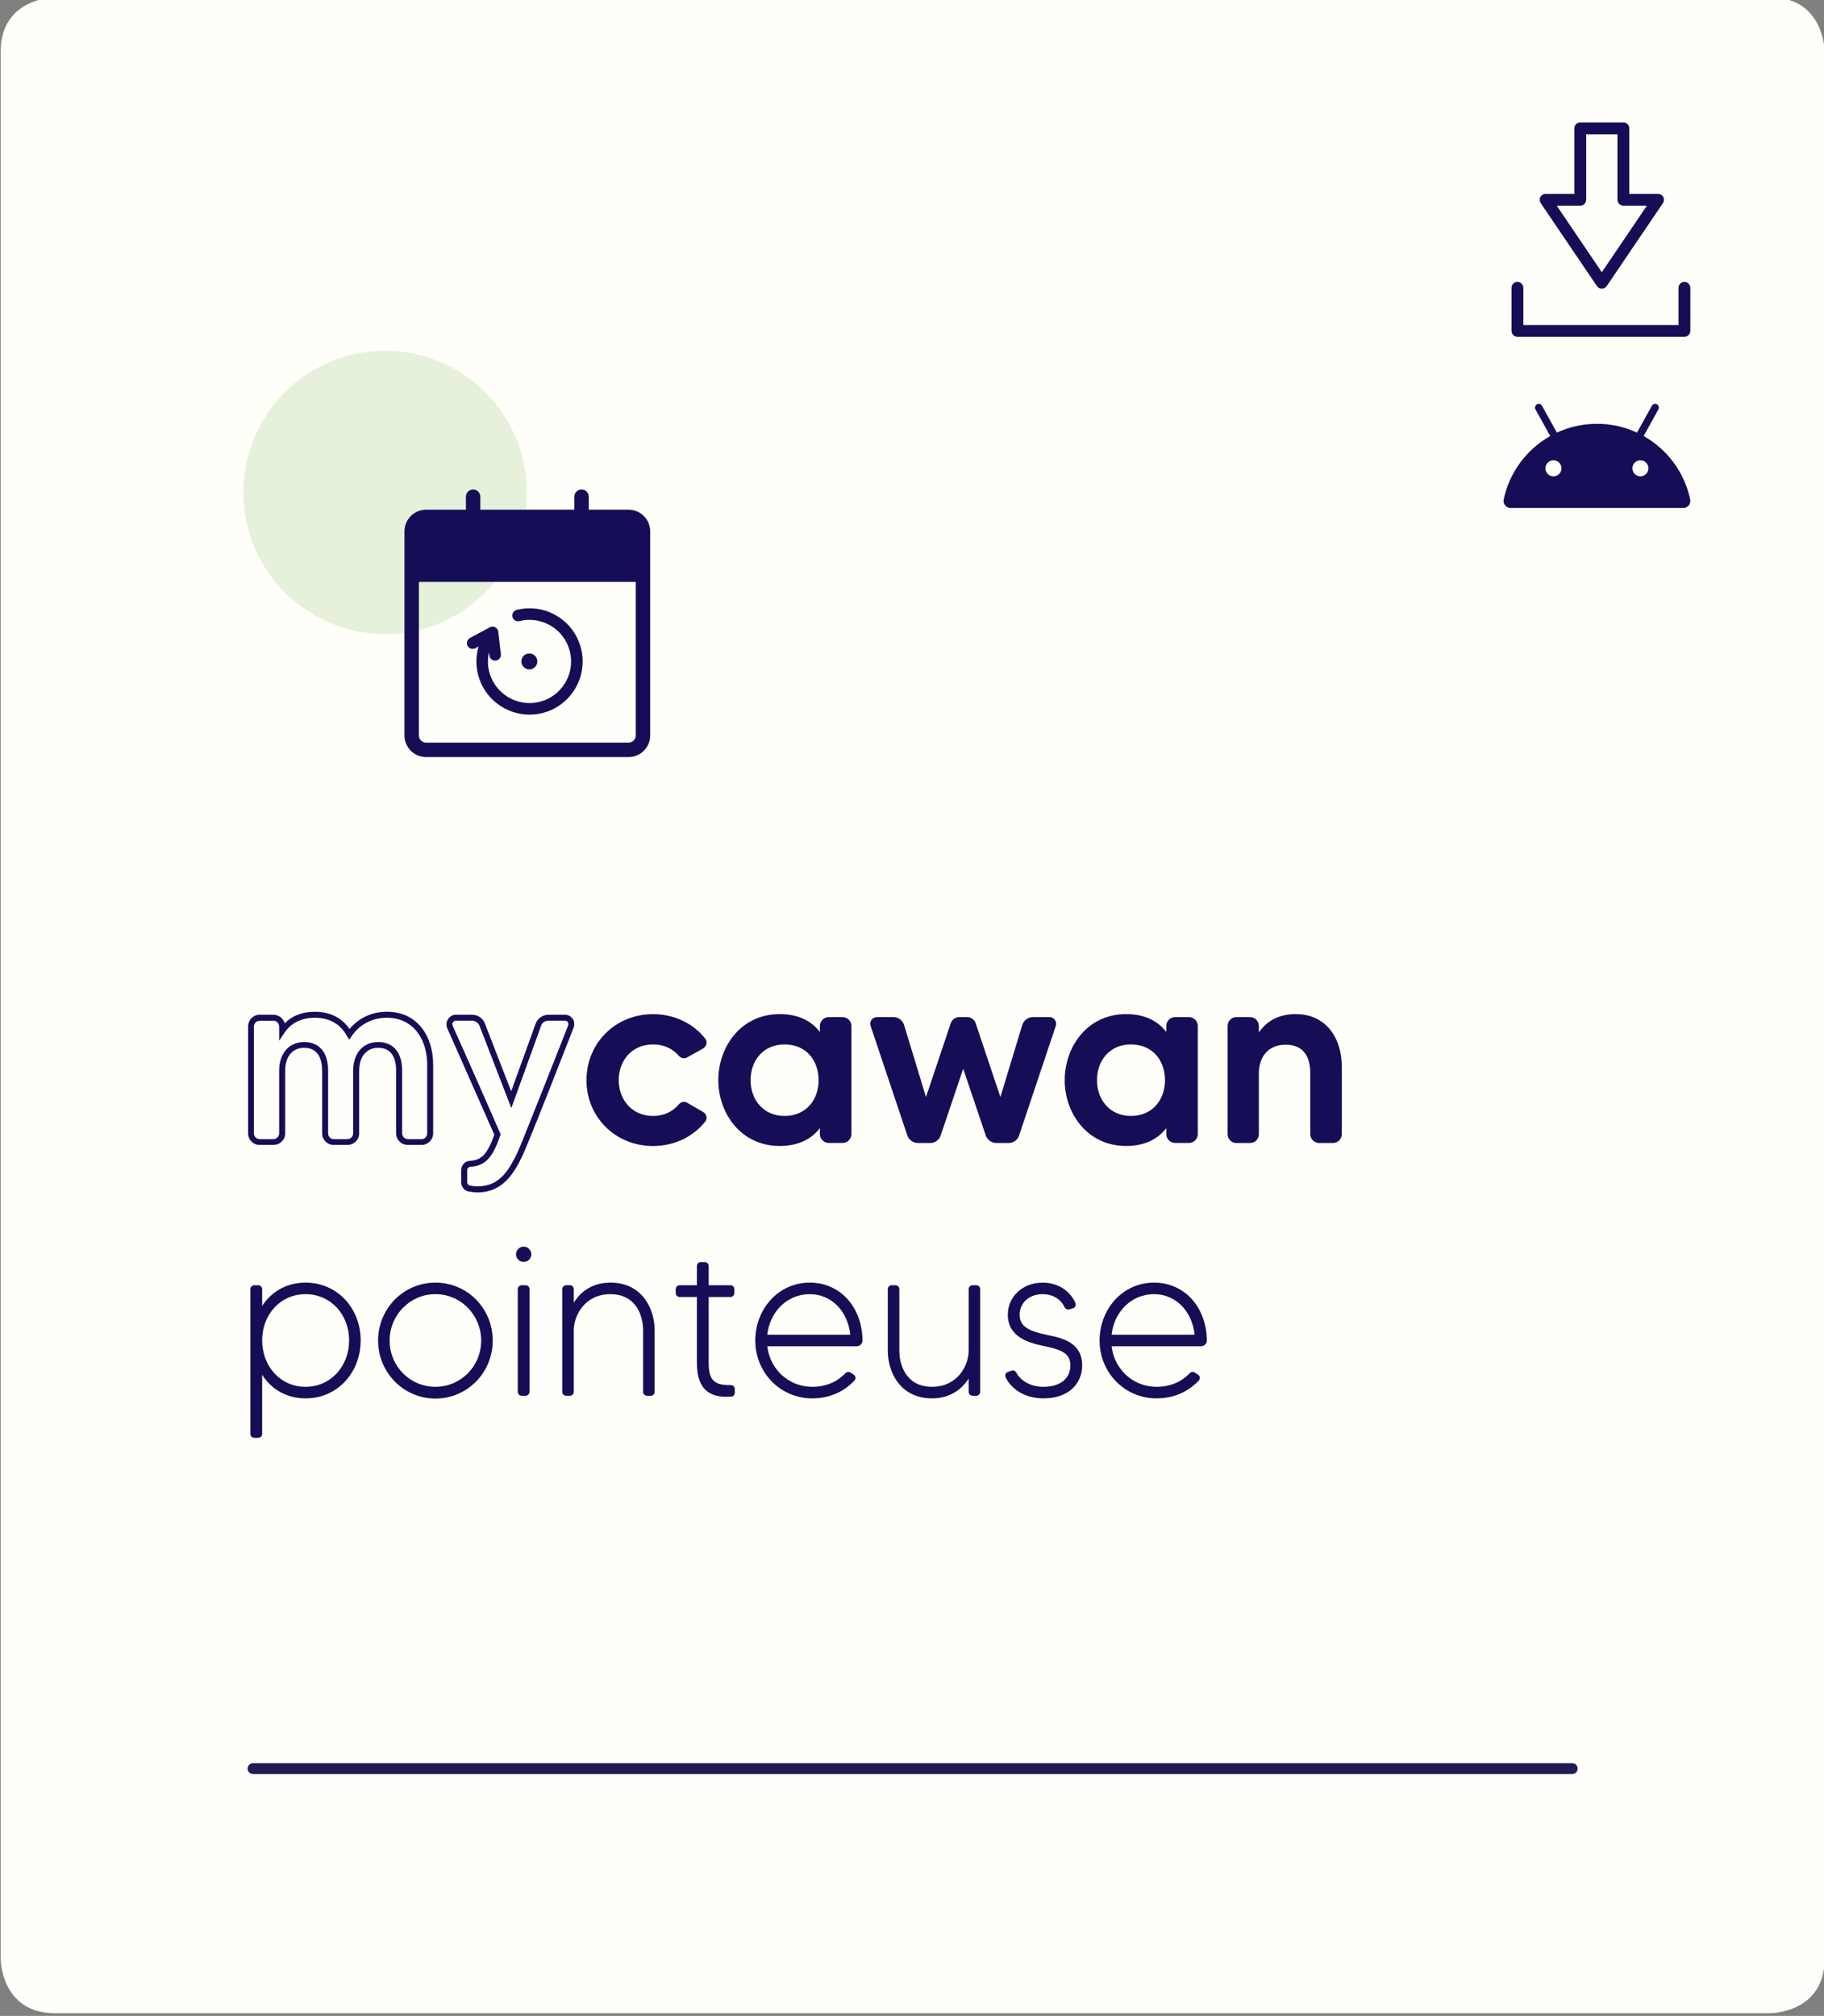 <?xml version="1.0" encoding="utf-8"?>
<!-- Generator: Adobe Illustrator 15.0.0, SVG Export Plug-In . SVG Version: 6.00 Build 0)  -->
<!DOCTYPE svg PUBLIC "-//W3C//DTD SVG 1.1//EN" "http://www.w3.org/Graphics/SVG/1.1/DTD/svg11.dtd">
<svg version="1.1" id="Calque_1" xmlns="http://www.w3.org/2000/svg" xmlns:xlink="http://www.w3.org/1999/xlink" x="0px" y="0px"
	 width="167.4px" height="185px" viewBox="0 0 167.4 185" enable-background="new 0 0 167.4 185" xml:space="preserve">
<rect x="0" y="0" width="167.4" height="185" fill="#808080" stroke="none"/>
<g>
	<g>
		<path fill="#FFFEF9" d="M5.058-0.244c0,0-5,0-5,5v175c0,0,0,5,5,5h157.4c0,0,5,0,5-5v-175c0,0,0-5-5-5H5.058z"/>
	</g>
	
		<line fill="none" stroke="#201C54" stroke-linecap="round" stroke-linejoin="round" stroke-miterlimit="10" x1="23.224" y1="162.305" x2="144.292" y2="162.305"/>
	<g>
		<path fill="#150E56" d="M39.205,104.008c0,0.299-0.224,0.533-0.512,0.533H37.44c-0.293,0-0.534-0.24-0.534-0.533v-5.744
			c0-1.674-0.802-2.635-2.201-2.635c-1.392,0-2.293,1.033-2.293,2.635v5.744c0,0.293-0.237,0.533-0.532,0.533h-1.254
			c-0.287,0-0.511-0.234-0.511-0.533v-5.744c0-1.674-0.802-2.635-2.2-2.635c-1.393,0-2.294,1.033-2.294,2.635v5.744
			c0,0.293-0.239,0.533-0.534,0.533h-1.252c-0.295,0-0.535-0.24-0.535-0.533v-9.799c0-0.297,0.24-0.535,0.535-0.535h1.252
			c0.295,0,0.534,0.238,0.534,0.535v1.297l0.496-0.746c0.625-0.902,1.56-1.359,2.778-1.359c1.332,0,2.343,0.568,2.931,1.654
			l0.237,0.352l0.232-0.35c0.74-1.068,1.881-1.656,3.207-1.656c2.559,0,3.703,2.145,3.703,4.27V104.008z M35.503,92.85
			c-1.364,0-2.571,0.561-3.427,1.584c-0.702-1.037-1.799-1.584-3.181-1.584c-1.143,0-2.071,0.355-2.764,1.061
			c-0.131-0.453-0.549-0.787-1.045-0.787h-1.252c-0.596,0-1.062,0.477-1.062,1.086v9.799c0,0.6,0.466,1.062,1.062,1.062h1.252
			c0.607,0,1.086-0.467,1.086-1.062v-5.744c0-1.299,0.666-2.105,1.742-2.105c1.363,0,1.649,1.145,1.649,2.105v5.744
			c0,0.586,0.478,1.062,1.062,1.062h1.254c0.607,0,1.084-0.467,1.084-1.062v-5.744c0-1.299,0.668-2.105,1.742-2.105
			c1.363,0,1.651,1.145,1.651,2.105v5.744c0,0.6,0.476,1.062,1.084,1.062h1.253c0.584,0,1.061-0.479,1.061-1.062v-6.336
			C39.755,95.27,38.441,92.85,35.503,92.85"/>
		<path fill="#150E56" d="M52.138,94.121c-0.774,1.98-3.589,9.086-4.192,10.572c-1.129,2.773-2.079,4.178-4.125,4.178
			c-0.179,0-0.418-0.021-0.689-0.064c-0.134-0.016-0.255-0.162-0.255-0.311v-1.094c0-0.176,0.126-0.312,0.289-0.328
			c1.332-0.051,2.078-0.844,2.757-2.924l0.019-0.059l-0.023-0.062c-0.165-0.4-3.11-7.09-4.375-9.891
			c-0.045-0.111-0.034-0.236,0.029-0.332c0.061-0.088,0.156-0.139,0.267-0.139h1.481c0.296,0,0.572,0.186,0.683,0.459l2.923,7.564
			l2.733-7.551c0.091-0.287,0.357-0.473,0.681-0.473h1.504c0.113,0,0.213,0.049,0.27,0.135
			C52.174,93.895,52.183,94.01,52.138,94.121 M51.843,93.123h-1.504c-0.543,0-1.032,0.35-1.188,0.844l-2.236,6.178l-2.408-6.203
			c-0.184-0.496-0.649-0.818-1.188-0.818h-1.481c-0.287,0-0.546,0.143-0.709,0.389c-0.168,0.254-0.201,0.564-0.087,0.834
			l2.541,5.752c0.85,1.922,1.591,3.596,1.782,4.031c-0.61,1.748-1.175,2.355-2.216,2.396c-0.478,0.027-0.825,0.396-0.825,0.879
			v1.094c0,0.436,0.321,0.801,0.741,0.854c0.313,0.053,0.547,0.074,0.754,0.074c2.578,0,3.66-2.145,4.627-4.529
			c0.628-1.488,3.387-8.488,4.194-10.576c0.111-0.277,0.081-0.588-0.079-0.824C52.403,93.258,52.14,93.123,51.843,93.123"/>
		<path fill="#150E56" d="M59.932,95.848c1.026,0,1.823,0.412,2.37,1.047c0.205,0.23,0.522,0.297,0.775,0.139l1.458-0.818
			c0.319-0.205,0.411-0.617,0.183-0.912c-1.094-1.369-2.803-2.234-4.786-2.234c-3.464,0-6.108,2.668-6.108,6.062
			c0,3.373,2.645,6.039,6.108,6.039c1.983,0,3.692-0.865,4.786-2.234c0.228-0.295,0.138-0.703-0.183-0.887l-1.458-0.844
			c-0.253-0.16-0.57-0.092-0.775,0.139c-0.547,0.658-1.344,1.068-2.37,1.068c-1.938,0-3.147-1.504-3.147-3.281
			C56.785,97.33,57.994,95.848,59.932,95.848"/>
		<path fill="#150E56" d="M72.008,102.412c-1.983,0-3.123-1.527-3.123-3.283c0-1.777,1.14-3.281,3.123-3.281
			c1.984,0,3.122,1.48,3.122,3.281C75.13,100.908,73.992,102.412,72.008,102.412 M77.318,93.342h-1.252
			c-0.457,0-0.82,0.363-0.82,0.818v0.547c-0.73-0.957-1.893-1.641-3.693-1.641c-3.578,0-5.63,3.031-5.63,6.062
			c0,3.01,2.052,6.039,5.63,6.039c1.8,0,2.963-0.686,3.693-1.641v0.547c0,0.455,0.363,0.818,0.82,0.818h1.252
			c0.457,0,0.821-0.363,0.821-0.818v-9.916C78.141,93.705,77.775,93.342,77.318,93.342"/>
		<path fill="#150E56" d="M96.325,93.342H94.8c-0.457,0-0.846,0.295-0.981,0.729l-2.006,6.607l-2.276-6.791
			c-0.113-0.318-0.41-0.547-0.775-0.547h-0.729c-0.342,0-0.659,0.229-0.772,0.547l-2.278,6.791l-2.008-6.607
			c-0.136-0.434-0.522-0.729-0.957-0.729h-1.524c-0.435,0-0.729,0.41-0.595,0.797l3.375,10.074c0.157,0.41,0.546,0.684,0.979,0.684
			h1.117c0.434,0,0.819-0.271,0.957-0.684l2.073-6.131l2.073,6.131c0.16,0.41,0.546,0.684,0.98,0.684h1.094
			c0.455,0,0.844-0.271,0.979-0.684l3.373-10.074C97.029,93.752,96.736,93.342,96.325,93.342"/>
		<path fill="#150E56" d="M103.795,102.412c-1.978,0-3.119-1.527-3.119-3.283c0-1.777,1.142-3.281,3.119-3.281
			c1.985,0,3.124,1.48,3.124,3.281C106.919,100.908,105.78,102.412,103.795,102.412 M109.11,93.342h-1.255
			c-0.454,0-0.819,0.363-0.819,0.818v0.547c-0.729-0.957-1.894-1.641-3.69-1.641c-3.58,0-5.633,3.031-5.633,6.062
			c0,3.01,2.053,6.039,5.633,6.039c1.801,0,2.961-0.686,3.69-1.641v0.547c0,0.455,0.365,0.818,0.819,0.818h1.255
			c0.454,0,0.817-0.363,0.817-0.818v-9.916C109.928,93.705,109.564,93.342,109.11,93.342"/>
		<path fill="#150E56" d="M118.907,93.066c-1.69,0-2.736,0.752-3.373,1.688v-0.592c0-0.455-0.365-0.82-0.8-0.82h-1.274
			c-0.435,0-0.799,0.365-0.799,0.82v9.916c0,0.455,0.364,0.818,0.799,0.818h1.274c0.435,0,0.8-0.363,0.8-0.818v-5.607
			c0-1.346,0.752-2.6,2.461-2.6c1.64,0,2.256,1.117,2.256,2.6v5.607c0,0.455,0.365,0.818,0.82,0.818h1.254
			c0.457,0,0.819-0.363,0.819-0.818v-6.203C123.145,95.414,121.823,93.066,118.907,93.066"/>
		<path fill="#150E56" d="M24.061,123.008c0,2.342,1.64,4.262,3.98,4.262c2.341,0,4.001-1.92,4.001-4.262
			c0-2.34-1.66-4.24-4.001-4.24C25.701,118.768,24.061,120.668,24.061,123.008 M22.979,131.59v-13.283
			c0-0.199,0.16-0.359,0.36-0.359h0.36c0.2,0,0.361,0.16,0.361,0.359v1.541c0.84-1.301,2.24-2.141,3.98-2.141
			c2.941,0,5.062,2.381,5.062,5.301c0,2.941-2.121,5.322-5.062,5.322c-1.74,0-3.14-0.842-3.98-2.162v5.422
			c0,0.201-0.161,0.359-0.361,0.359h-0.36C23.14,131.949,22.979,131.791,22.979,131.59"/>
		<path fill="#150E56" d="M44.161,123.027c0-2.34-1.86-4.26-4.201-4.26c-2.341,0-4.201,1.92-4.201,4.26
			c0,2.342,1.86,4.242,4.201,4.242C42.301,127.27,44.161,125.369,44.161,123.027 M45.221,123.027c0,2.922-2.32,5.322-5.261,5.322
			c-2.921,0-5.261-2.4-5.261-5.322c0-2.939,2.34-5.32,5.261-5.32C42.901,117.707,45.221,120.088,45.221,123.027"/>
		<path fill="#150E56" d="M47.519,127.729v-9.422c0-0.199,0.16-0.359,0.36-0.359h0.36c0.2,0,0.36,0.16,0.36,0.359v9.422
			c0,0.201-0.16,0.361-0.36,0.361h-0.36C47.679,128.09,47.519,127.93,47.519,127.729 M47.359,115.107c0-0.381,0.32-0.701,0.7-0.701
			c0.4,0,0.7,0.32,0.7,0.701c0,0.398-0.3,0.699-0.7,0.699C47.679,115.807,47.359,115.506,47.359,115.107"/>
		<path fill="#150E56" d="M60.081,122.088v5.641c0,0.201-0.16,0.361-0.34,0.361h-0.36c-0.2,0-0.36-0.16-0.36-0.361v-5.641
			c0-1.381-0.66-3.32-3.001-3.32c-2.34,0-3.36,1.939-3.36,3.32v5.641c0,0.201-0.161,0.361-0.34,0.361h-0.361
			c-0.2,0-0.36-0.16-0.36-0.361v-9.422c0-0.199,0.16-0.359,0.36-0.359h0.361c0.179,0,0.34,0.16,0.34,0.359v1.24
			c0.66-1.061,1.76-1.84,3.36-1.84C58.94,117.707,60.081,120.107,60.081,122.088"/>
		<path fill="#150E56" d="M67.059,127.109c0.2,0,0.38,0.16,0.38,0.359v0.361c0,0.18-0.14,0.34-0.34,0.34
			c-1.56,0.1-3.141-0.26-3.141-3.121v-6.021h-1.58c-0.2,0-0.36-0.16-0.36-0.359v-0.361c0-0.199,0.16-0.359,0.36-0.359h1.58v-1.781
			c0-0.18,0.161-0.34,0.361-0.34h0.36c0.2,0,0.36,0.16,0.36,0.34v1.781h2c0.2,0,0.36,0.16,0.36,0.359v0.361
			c0,0.199-0.16,0.359-0.36,0.359h-2v6.021C65.039,126.469,65.399,127.17,67.059,127.109"/>
		<path fill="#150E56" d="M70.417,122.488h7.622c-0.24-2.221-1.78-3.721-3.721-3.721C72.199,118.768,70.638,120.428,70.417,122.488
			 M79.16,123.008c0,0.301-0.24,0.541-0.54,0.541h-8.202c0.241,2.1,1.961,3.721,4.121,3.721c1.221,0,2.261-0.42,3.061-1.26
			c0.12-0.121,0.3-0.141,0.44-0.061l0.3,0.199c0.2,0.121,0.24,0.381,0.08,0.541c-1,1.061-2.321,1.641-3.881,1.641
			c-2.941,0-5.221-2.381-5.221-5.303c0-2.9,2.12-5.32,5.001-5.32C77,117.707,79.1,119.807,79.16,123.008"/>
		<path fill="#150E56" d="M89.599,117.947c0.2,0,0.36,0.16,0.36,0.359v9.422c0,0.201-0.16,0.361-0.36,0.361h-0.341
			c-0.198,0-0.358-0.16-0.358-0.361v-1.219c-0.66,1.039-1.76,1.82-3.362,1.82c-2.919,0-4.06-2.4-4.06-4.381v-5.643
			c0-0.199,0.16-0.359,0.359-0.359h0.342c0.199,0,0.358,0.16,0.358,0.359v5.643c0,1.379,0.661,3.32,3,3.32
			c2.342,0,3.362-1.941,3.362-3.32v-5.643c0-0.199,0.16-0.359,0.358-0.359H89.599z"/>
		<path fill="#150E56" d="M99.319,125.309c0,1.52-1.08,3.02-3.562,3.02c-1.72,0-2.94-0.859-3.46-1.92c-0.1-0.199,0-0.439,0.199-0.5
			l0.34-0.121c0.181-0.059,0.361,0.021,0.441,0.182c0.358,0.701,1.26,1.301,2.479,1.301c1.54,0,2.481-0.76,2.481-1.961
			c0-1.1-0.781-1.439-2.4-1.779c-1.5-0.301-3.342-0.861-3.342-2.881c0-1.641,1.342-2.941,3.181-2.941c1.381,0,2.5,0.701,3.021,1.861
			c0.08,0.219-0.021,0.439-0.238,0.5l-0.342,0.1c-0.181,0.039-0.36-0.061-0.42-0.221c-0.359-0.74-1.08-1.18-2.021-1.18
			c-1.24,0-2.101,0.82-2.101,1.881c0,1.139,0.94,1.52,2.521,1.859C97.538,122.787,99.319,123.229,99.319,125.309"/>
		<path fill="#150E56" d="M102.019,122.488h7.621c-0.24-2.221-1.781-3.721-3.722-3.721
			C103.797,118.768,102.237,120.428,102.019,122.488 M110.761,123.008c0,0.301-0.24,0.541-0.541,0.541h-8.201
			c0.24,2.1,1.959,3.721,4.121,3.721c1.219,0,2.26-0.42,3.06-1.26c0.12-0.121,0.299-0.141,0.44-0.061l0.301,0.199
			c0.199,0.121,0.24,0.381,0.08,0.541c-1,1.061-2.321,1.641-3.881,1.641c-2.942,0-5.224-2.381-5.224-5.303
			c0-2.9,2.121-5.32,5.002-5.32C108.599,117.707,110.699,119.807,110.761,123.008"/>
		<path fill="#E5F1DB" d="M48.343,45.19c0-7.182-5.821-13.002-13.001-13.002s-13.001,5.82-13.001,13.002c0,7.18,5.821,13,13.001,13
			S48.343,52.371,48.343,45.19"/>
		<path fill="#150E56" d="M49.313,60.7c0-0.404-0.328-0.732-0.733-0.732c-0.404,0-0.732,0.328-0.732,0.732
			c0,0.405,0.328,0.732,0.732,0.732C48.985,61.432,49.313,61.105,49.313,60.7"/>
		<path fill="#150E56" d="M53.33,59.525c-0.315-1.265-1.103-2.33-2.22-3.001c-1.117-0.672-2.428-0.868-3.692-0.552
			c-0.284,0.071-0.457,0.359-0.386,0.642c0.07,0.284,0.358,0.457,0.642,0.387c0.989-0.247,2.016-0.094,2.89,0.431
			s1.491,1.36,1.737,2.349c0.51,2.041-0.737,4.118-2.779,4.627c-0.31,0.077-0.619,0.114-0.923,0.114
			c-1.712,0-3.273-1.161-3.705-2.894c-0.147-0.591-0.148-1.2-0.016-1.779l0.036,0.309c0.03,0.269,0.26,0.468,0.526,0.468
			c0.019,0,0.04-0.001,0.061-0.002c0.291-0.034,0.499-0.297,0.466-0.587l-0.236-2.059c-0.021-0.175-0.126-0.328-0.281-0.409
			c-0.156-0.082-0.342-0.081-0.497,0.001l-1.826,0.981c-0.257,0.139-0.354,0.461-0.215,0.718c0.138,0.257,0.459,0.354,0.717,0.216
			l0.289-0.155c-0.242,0.821-0.265,1.701-0.052,2.554c0.552,2.215,2.546,3.699,4.733,3.698c0.389,0,0.784-0.047,1.179-0.145
			C52.387,64.785,53.98,62.133,53.33,59.525"/>
		<path fill="#150E56" d="M58.349,67.491c0,0.366-0.297,0.662-0.663,0.662h-9.084h-0.411h-9.084c-0.365,0-0.662-0.296-0.662-0.662
			v-14.09h9.746h0.411h9.747V67.491z M57.686,46.776H56.98h-1.326h-1.619v-1.193c0-0.365-0.296-0.661-0.662-0.661
			c-0.366,0-0.662,0.296-0.662,0.661v1.193h-4.109h-0.411h-4.108v-1.193c0-0.365-0.296-0.661-0.662-0.661
			c-0.366,0-0.662,0.296-0.662,0.661v1.193h-1.62h-1.325h-0.707c-1.096,0-1.987,0.891-1.987,1.987v18.728
			c0,1.097,0.891,1.987,1.987,1.987h9.084h0.411h9.084c1.096,0,1.988-0.891,1.988-1.987V48.763
			C59.674,47.667,58.782,46.776,57.686,46.776"/>
		<path fill="#150E56" d="M154.59,30.912h-15.326c-0.3,0-0.543-0.243-0.543-0.543v-3.955c0-0.3,0.243-0.543,0.543-0.543
			c0.301,0,0.543,0.243,0.543,0.543v3.413h14.24v-3.413c0-0.3,0.243-0.543,0.543-0.543s0.543,0.243,0.543,0.543v3.955
			C155.133,30.669,154.89,30.912,154.59,30.912"/>
		<path fill="#150E56" d="M142.872,18.877l4.138,6.106l4.137-6.106h-2.159c-0.3,0-0.543-0.243-0.543-0.542v-6.014h-2.87v6.014
			c0,0.3-0.243,0.542-0.543,0.542H142.872z M147.01,26.493c-0.181,0-0.349-0.089-0.449-0.238l-5.161-7.616
			c-0.113-0.166-0.124-0.381-0.03-0.558c0.094-0.178,0.278-0.289,0.479-0.289h2.641v-6.014c0-0.3,0.243-0.543,0.542-0.543h3.956
			c0.299,0,0.542,0.243,0.542,0.543v6.014h2.641c0.201,0,0.386,0.111,0.479,0.288c0.094,0.178,0.083,0.393-0.03,0.559l-5.161,7.616
			C147.357,26.404,147.189,26.493,147.01,26.493"/>
		<path fill="#150E56" d="M142.569,42.24c0.408,0,0.738,0.33,0.738,0.737c0,0.407-0.33,0.737-0.738,0.737
			c-0.407,0-0.737-0.33-0.737-0.737C141.832,42.57,142.162,42.24,142.569,42.24 M151.287,42.977c0,0.407-0.329,0.737-0.737,0.737
			c-0.405,0-0.735-0.33-0.735-0.737c0-0.407,0.33-0.737,0.735-0.737C150.958,42.24,151.287,42.57,151.287,42.977 M138.64,46.619
			h15.842c0.414,0,0.723-0.38,0.637-0.785c-0.524-2.498-2.114-4.603-4.271-5.819l1.354-2.443c0.091-0.166,0.032-0.375-0.135-0.466
			c-0.164-0.093-0.372-0.032-0.465,0.134l-1.365,2.461c-1.117-0.518-2.362-0.808-3.675-0.808c-1.314,0-2.56,0.29-3.679,0.808
			l-1.363-2.461c-0.093-0.166-0.302-0.227-0.467-0.134c-0.164,0.091-0.225,0.3-0.132,0.465l1.354,2.444
			c-2.157,1.216-3.747,3.321-4.271,5.819C137.917,46.239,138.226,46.619,138.64,46.619"/>
	</g>
</g>
</svg>
